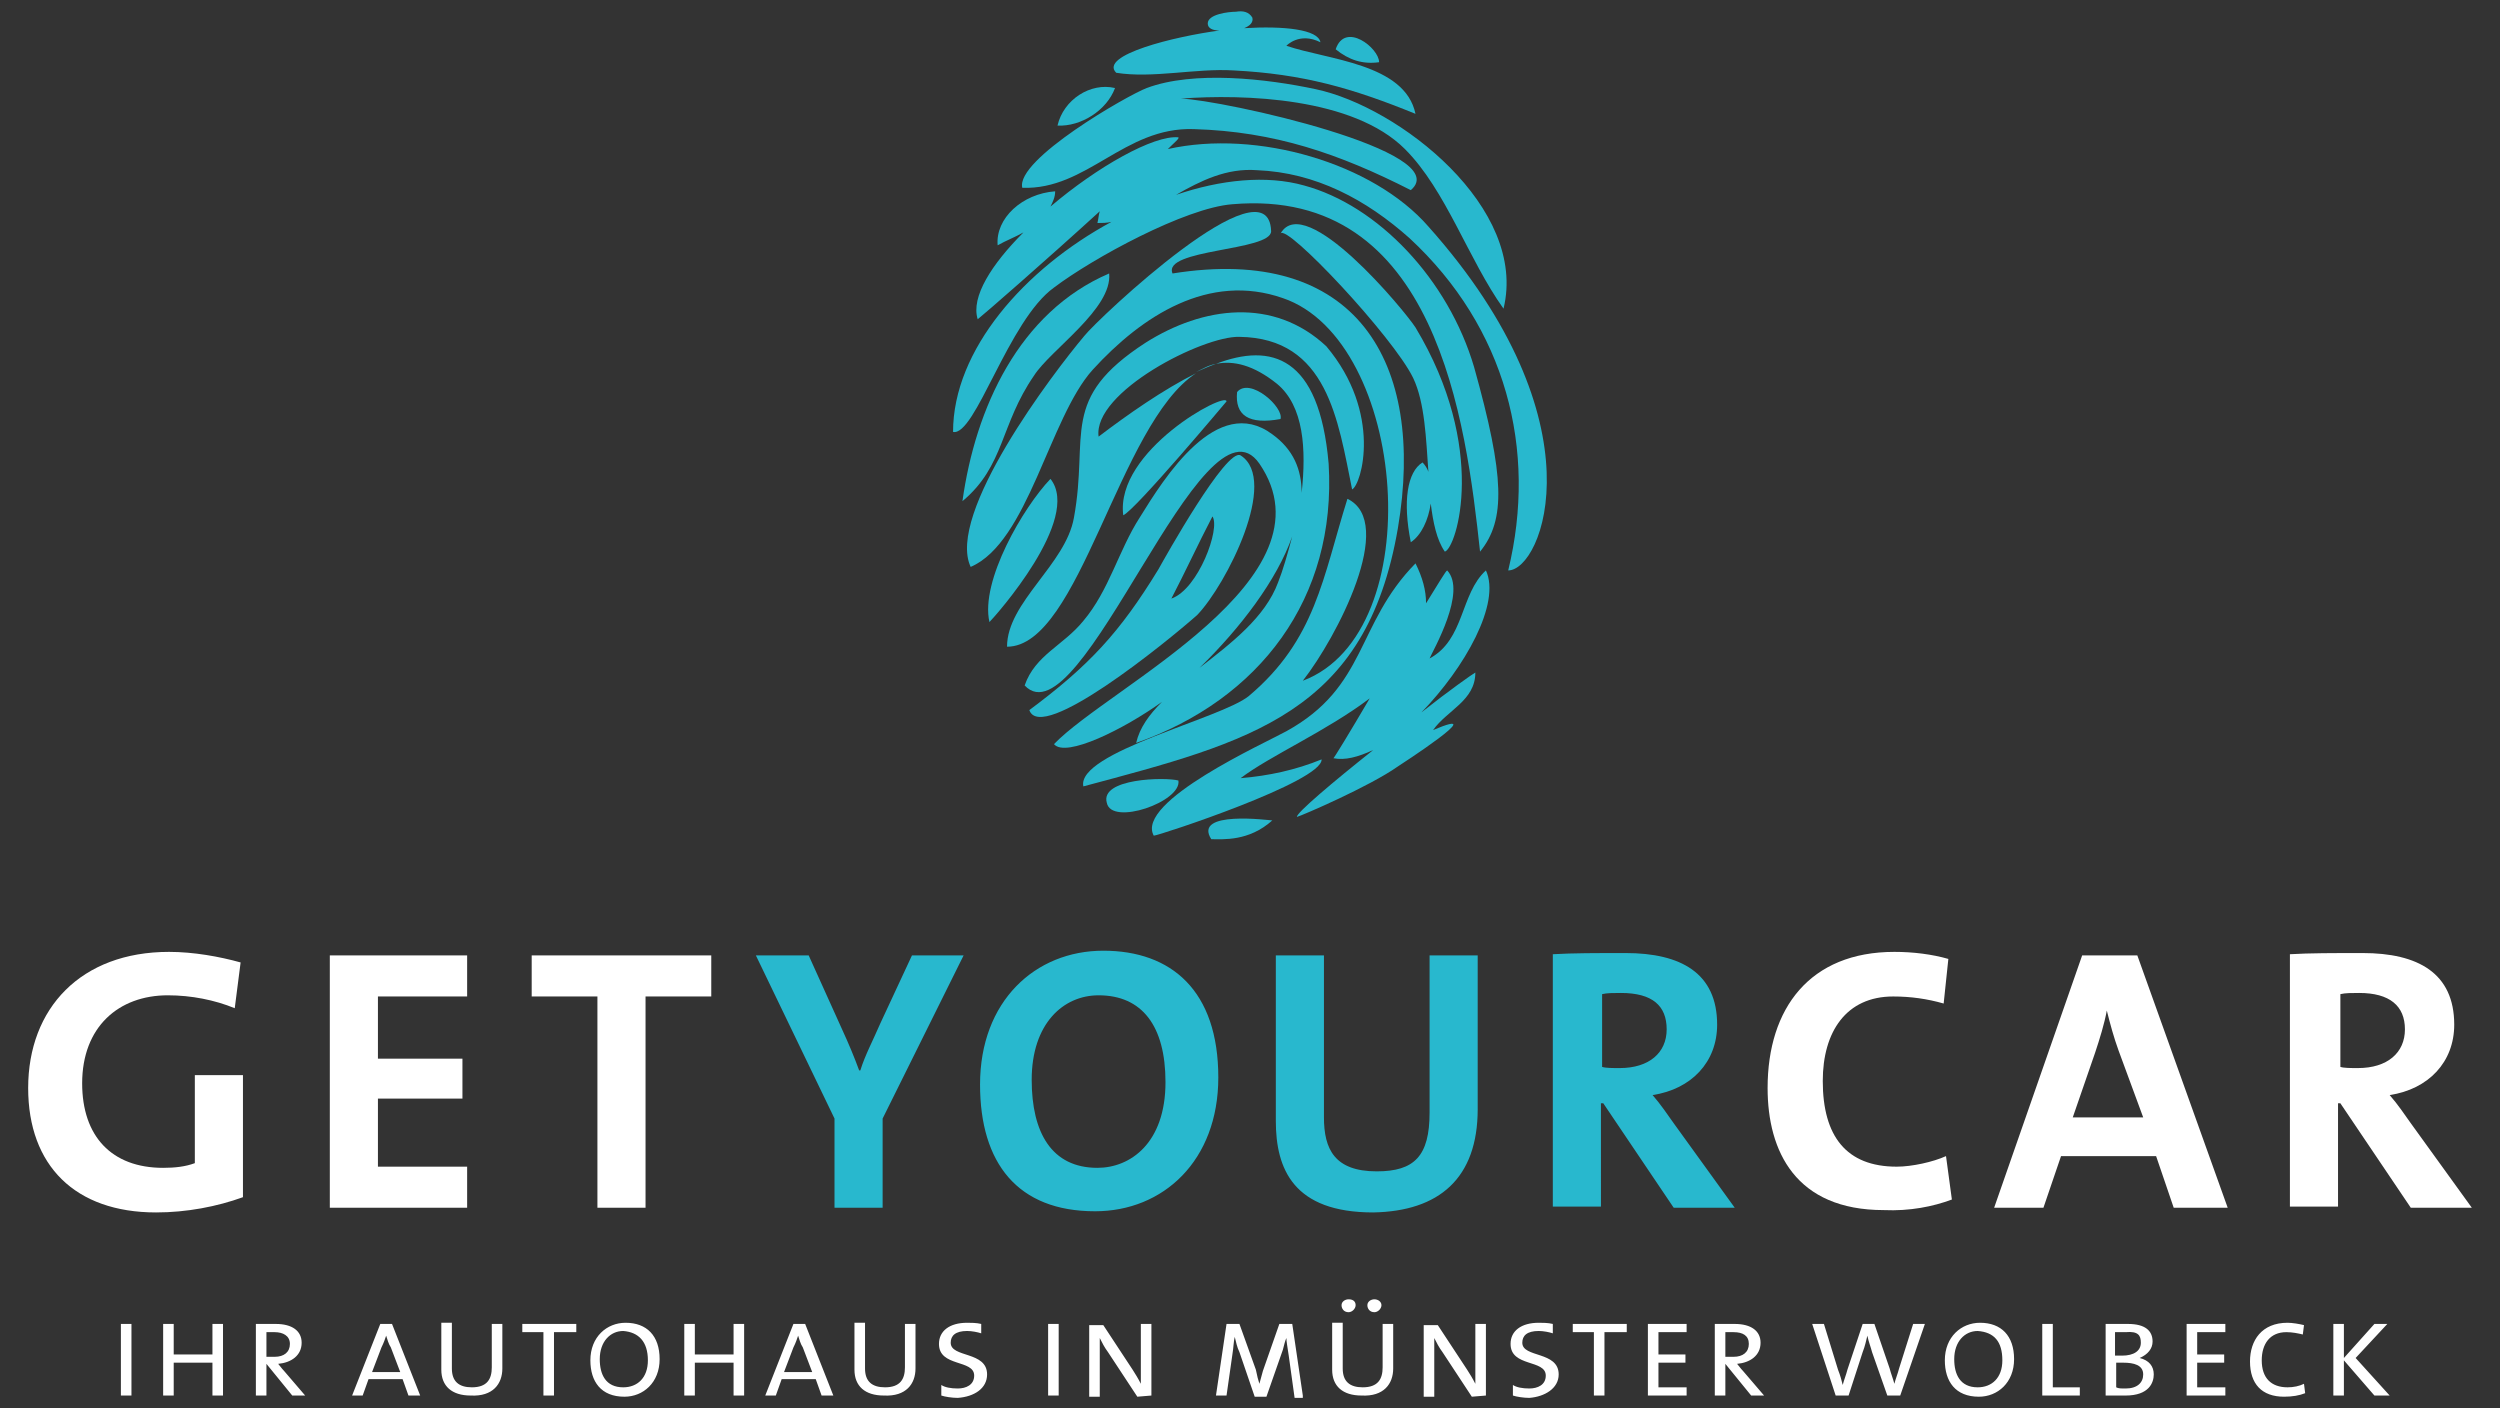 <?xml version="1.0" encoding="UTF-8"?> <!-- Generator: Adobe Illustrator 24.0.3, SVG Export Plug-In . SVG Version: 6.00 Build 0) --> <svg xmlns="http://www.w3.org/2000/svg" xmlns:xlink="http://www.w3.org/1999/xlink" version="1.1" id="Ebene_2" x="0px" y="0px" viewBox="0 0 213 120" style="enable-background:new 0 0 213 120;" xml:space="preserve"><rect x="0" y="0" width="213" height="120" fill="#333333" stroke="none"/> <style type="text/css"> .st0{fill:#FFFFFF;} .st1{fill:#28B8CE;} </style> <g> <g> <g> <g> <path class="st0" d="M204.9,87.7c0,2-1.5,3.3-4,3.3c-0.6,0-1.2,0-1.5-0.1v-6.2c0.4-0.1,1-0.1,1.6-0.1 C203.6,84.6,204.9,85.7,204.9,87.7 M210.6,102.9l-5.2-7.2c-0.5-0.7-1.1-1.6-1.8-2.4c3.3-0.5,5.5-2.8,5.5-6 c0-4.4-3.1-6.1-7.8-6.1c-2.5,0-4.5,0-6.2,0.1v21.5h4.1V94h0.2l6,8.9H210.6z M182.6,95.2h-6l1.9-5.5c0.4-1.2,0.8-2.5,1-3.6h0 c0.3,1.2,0.6,2.3,1,3.4L182.6,95.2z M189.8,102.9l-7.7-21.5h-4.7l-7.5,21.5h4.2l1.5-4.4h8.1l1.5,4.4H189.8z M166.3,102.2 l-0.5-3.7c-1.1,0.5-2.9,0.9-4.2,0.9c-4.3,0-6.3-2.6-6.3-7.3c0-4.2,2-7.2,6-7.2c1.5,0,2.9,0.2,4.3,0.6l0.4-3.8 c-1.4-0.4-3-0.6-4.6-0.6c-7.2,0-10.8,4.8-10.8,11.6c0,5.4,2.4,10.4,9.9,10.4C162.7,103.2,164.7,102.8,166.3,102.2"></path> </g> </g> <g> <g> <path class="st1" d="M142,87.7c0,2-1.5,3.3-4,3.3c-0.6,0-1.2,0-1.5-0.1v-6.2c0.4-0.1,1-0.1,1.6-0.1 C140.8,84.6,142,85.7,142,87.7 M147.8,102.9l-5.2-7.2c-0.5-0.7-1.1-1.6-1.8-2.4c3.3-0.5,5.5-2.8,5.5-6c0-4.4-3.1-6.1-7.8-6.1 c-2.5,0-4.5,0-6.2,0.1v21.5h4.1V94h0.2l6,8.9H147.8z M125.9,94.5V81.4h-4.1v13.4c0,3.7-1.3,5-4.5,5c-3.6,0-4.5-1.9-4.5-4.6V81.4 h-4.1v14.1c0,4.1,1.5,7.8,8.3,7.8C122.6,103.2,125.9,100.4,125.9,94.5 M99.3,92.2c0,5.2-3,7.3-5.8,7.3c-3.9,0-5.6-3-5.6-7.5 c0-4.8,2.7-7.2,5.7-7.2C97.3,84.8,99.3,87.4,99.3,92.2 M103.8,91.8c0-7.4-4-10.8-9.8-10.8c-5.8,0-10.5,4.3-10.5,11.4 c0,6.7,3.2,10.8,9.8,10.8C99.1,103.2,103.8,98.9,103.8,91.8 M82.1,81.4h-4.4L75,87.2c-0.6,1.4-1.3,2.7-1.7,4h-0.1 c-0.4-1.1-0.9-2.3-1.5-3.6l-2.8-6.2h-4.5l6.7,13.9v7.6h4.1v-7.6L82.1,81.4z"></path> </g> </g> <g> <g> <path class="st0" d="M60.6,84.9v-3.5H45.3v3.5h5.6v18H55v-18H60.6z M39.8,102.9v-3.5h-7.6v-5.8h7.2v-3.4h-7.2v-5.3h7.6v-3.5 H28.1v21.5H39.8z M20.5,82c-1.8-0.5-4-0.9-6.1-0.9c-7.5,0-12,4.8-12,11.6c0,6.6,4,10.6,10.9,10.6c2.6,0,5.2-0.5,7.4-1.3V91.6 h-4.1v7.5c-0.8,0.3-1.7,0.4-2.7,0.4c-4.4,0-6.9-2.7-6.9-7.2c0-4.8,3.1-7.5,7.3-7.5c2,0,4,0.4,5.7,1.1L20.5,82z"></path> </g> </g> <path class="st1" d="M103.2,71.5c-1.6-2.5,5-1.6,5.2-1.6C106.4,71.7,104.2,71.5,103.2,71.5"></path> <path class="st1" d="M111,58c10.9-4.1,8.9-29-1.7-32.6c-6.3-2.2-12,1.5-16.2,6.1c-3.7,4.1-5.5,14.7-10.4,16.8 c-2.1-4.5,7-16.5,9.7-19.7c1.1-1.4,15.7-15.2,15.9-8.9c0,1.7-9.3,1.5-8.4,3.6c15.6-2.5,21.6,7.5,19.2,21.7 c-2.7,15.8-12.6,18.2-26.8,22c-0.6-2.9,11.8-5.8,14.1-7.7c5.7-4.8,6.3-10.1,8.4-16.8C119,44.5,113.9,54.3,111,58"></path> <path class="st1" d="M120.2,16.2c-6.1-3.1-11.6-5-18.5-5.2c-5.9-0.2-9.1,5.2-14.6,5c-0.6-2.4,9-7.9,10.6-8.5 c4-1.5,10.2-0.8,14.4,0.1c7.1,1.5,18.1,10.1,16,18.7c-3-4.2-4.9-10.1-8.4-13.6C115.3,8.3,106,8,100.6,8.4 C104.1,8.5,124.1,12.9,120.2,16.2C119.2,15.6,120.3,16.1,120.2,16.2"></path> <path class="st1" d="M103.6,31c-0.6,0.1-1.1,0.4-1.7,0.7C102.4,31.5,103,31.2,103.6,31 M110.1,45.7c-0.4,1.5-0.8,2.9-1.2,3.9 c-1.1,3-4,5.2-6.7,7.3C105.7,53.5,108.8,49.4,110.1,45.7 M103.6,31c1.5-0.3,3.2,0.1,5.2,1.7c2.3,1.9,2.5,5.6,2.1,9.3 c0-2-0.7-3.7-2.5-5c-4.7-3.5-9.2,3.7-11.3,7.1c-1.8,2.8-2.6,6.2-4.8,8.8c-1.7,2.1-4.1,2.9-5,5.5c4.8,5.1,15.2-25.8,20-18.9 c6.7,9.8-12.8,19-17.5,23.9c1,1.2,6-1.3,9.2-3.6c-1.1,1.1-1.9,2.2-2.2,3.5c10.5-3.7,17.1-12.3,16.4-23.8 C112.4,30.3,108.3,29.2,103.6,31 M113,29.5c-4.5-4.2-10.5-3.4-15.4-0.3c-7.4,4.8-4.8,7.8-6.1,14.9c-0.7,4-5.7,7.2-5.7,11 c6.2,0,9.5-19,16.1-23.3c-2.8,1.4-5.8,3.5-8.3,5.4c-0.5-3.8,8.9-8.6,12-8.5c7.5,0.1,8.4,7.1,9.6,13C116,41.3,117.8,35.2,113,29.5"></path> <path class="st1" d="M103.3,44c-1.2,2.3-2.3,4.7-3.5,7C102.1,50.2,104,45,103.3,44 M87.7,60.5c5.1-3.8,7.7-6.6,11-12 c0.5-0.9,5.8-10.4,7-9.7c3.3,2.1-1.2,11-3.7,13.6C99.4,54.7,88.7,63.4,87.7,60.5C88.4,60,87.8,60.6,87.7,60.5"></path> <path class="st1" d="M94.5,23.3c0.3,3-5,6.5-6.4,8.7c-2.9,4.2-2.5,7.7-6.1,10.7C83.1,34.8,86.8,26.6,94.5,23.3 C94.6,24.3,94.1,23.4,94.5,23.3"></path> <path class="st1" d="M121.8,56.1c0.3-0.7,3.2-5.7,1.5-7.5c-0.1,0-0.8,1.2-1.8,2.8c0-1.1-0.3-2.2-0.9-3.4 c-5.1,5.2-4.1,10.5-11,14.3c-1.8,1-12.9,6-11.3,8.9c0.4,0,14.4-4.6,14.3-6.5c-2.2,0.9-4.5,1.4-6.9,1.6c2.5-1.9,7.3-4,11-6.8 c-1.7,2.9-3.1,5.2-3.1,5.1c1,0.2,2.1-0.1,3.4-0.7c-3.4,2.7-6.6,5.4-6.5,5.7c0.4-0.1,6.2-2.6,8.6-4.3c0,0,8.2-5.3,3-3.1 c1.2-1.7,3.6-2.5,3.6-4.9c-0.2,0.1-2.2,1.5-4.6,3.4c3.7-3.8,6.8-9.3,5.5-12.1C124.4,50.6,124.8,54.5,121.8,56.1"></path> <path class="st1" d="M84.3,53c-0.8-3.5,2.9-9.8,5.2-12.2C92.2,44.2,84.8,52.5,84.3,53"></path> <path class="st1" d="M95.7,43.9c-0.7-5.5,8.8-10.6,8.8-9.7C104.5,34.2,96.7,43.5,95.7,43.9"></path> <path class="st1" d="M100.4,66.5c0.3,1.8-5.7,3.9-6.1,1.9C93.7,66.3,99.3,66.2,100.4,66.5"></path> <path class="st1" d="M121.7,19.3c-4.7-5.4-14.6-8.3-22.2-6.6c0.6-0.6,1-0.9,0.9-1c-2.1-0.2-6.9,2.5-10.9,5.9 c0.2-0.4,0.4-0.8,0.4-1.3c-2.8,0.2-5.1,2.3-4.9,4.6c0.7-0.4,1.5-0.7,2.2-1.1c-2.7,2.7-4.5,5.5-3.9,7.4c0.4-0.3,5.8-5,10.4-9.2 c-0.1,0.3-0.1,0.6-0.2,1c0.4,0,0.8,0,1.2-0.1c-7.4,4-13.5,10.9-13.5,17.9c1.9,0.4,4.7-9.5,8.6-12.3c3.3-2.5,11.2-6.8,15.2-7.1 c17.4-1.5,19.9,18.5,21.1,29.6c2.2-2.7,2.1-6.4-0.5-15.7c-2.2-7.5-8.2-13.8-14.5-15.5c-3.2-0.9-7.1-0.5-10.9,0.8 c2.1-1.2,4.3-2.3,6.9-2.1c5,0.2,9.3,2.5,13,5.8c8.2,7.6,10.9,18,8.4,28.3C131.4,48.6,136.6,36,121.7,19.3"></path> <path class="st1" d="M120.6,27.9c-0.9-1.4-9.4-11.7-11.5-8c0.5-0.9,9.6,8.8,11.3,12.3c1,2.1,1.1,5.2,1.3,8 c-0.1-0.3-0.3-0.6-0.5-0.8c-1.3,0.8-1.7,3.3-1,6.8c0.9-0.6,1.5-1.9,1.7-3.3c0.2,1.6,0.5,3.1,1.2,4.1 C124.1,46.7,126.8,38.2,120.6,27.9"></path> <path class="st1" d="M95,7.5c-0.7,1.9-2.9,3.3-4.9,3.2C90.6,8.5,92.9,7,95,7.5"></path> <path class="st1" d="M109.1,35.7c-2.7,0.5-3.9-0.3-3.7-2.3C106.5,32.1,109.4,34.7,109.1,35.7"></path> <path class="st1" d="M109.6,3.9c0,0,1.1-1.2,2.9-0.3c-0.2-1.1-3.1-1.4-6.5-1.2c0.5-0.2,0.8-0.5,0.7-0.9c-0.3-0.5-0.8-0.6-1.4-0.5 c-0.6,0-2.4,0.2-2.4,1c0,0.4,0.4,0.6,1,0.6c-3.8,0.5-10.3,2.1-8.8,3.6c3.1,0.5,6.8-0.4,10-0.2c5.9,0.3,10.1,1.5,15.5,3.7 C119.7,5.4,113.1,5.1,109.6,3.9"></path> <path class="st1" d="M117.5,5.3c-1.4,0.2-2.6-0.2-3.7-1.1C114.6,1.8,117.5,4.1,117.5,5.3"></path> <path class="st0" d="M203.6,118.9l-2.9-3.2l2.7-2.9h-1.1l-2.6,2.9v-2.9h-0.9v6.1h0.9v-3l2.6,3L203.6,118.9L203.6,118.9z M196.4,118.7l-0.1-0.8c-0.4,0.2-0.9,0.3-1.4,0.3c-1.4,0-2.2-0.8-2.2-2.3c0-1.4,0.7-2.4,2.1-2.4c0.5,0,1,0.1,1.4,0.2l0.1-0.8 c-0.4-0.1-1-0.2-1.4-0.2c-2.2,0-3.2,1.5-3.2,3.3c0,1.9,1,3,2.9,3C195.3,119,195.9,118.9,196.4,118.7 M189.6,118.9v-0.7h-2.4v-2.1 h2.3v-0.7h-2.3v-1.9h2.4v-0.7h-3.3v6.1H189.6z M182.6,117.1c0,0.7-0.5,1.2-1.5,1.2c-0.4,0-0.6,0-0.8-0.1v-2.1c0.2,0,0.5,0,0.6,0 C181.8,116.1,182.6,116.3,182.6,117.1 M182.4,114.4c0,0.7-0.6,1.1-1.6,1.1c-0.1,0-0.3,0-0.6,0v-2c0.3,0,0.6,0,0.9,0 C182.2,113.4,182.4,113.8,182.4,114.4 M183.5,117.1c0-0.7-0.4-1.2-1.2-1.4v0c0.7-0.3,1.1-0.8,1.1-1.4c0-0.9-0.6-1.5-2.1-1.5 c-0.8,0-1.5,0-1.9,0v6.1c0.6,0,1.3,0,1.7,0C183.1,118.9,183.5,117.8,183.5,117.1 M177.2,118.9v-0.7h-2.3v-5.4h-0.9v6.1H177.2z M170.6,115.9c0,1.5-0.9,2.3-2.1,2.3c-1.5,0-2-1.1-2-2.4c0-1.5,0.9-2.4,2-2.4C169.9,113.5,170.6,114.3,170.6,115.9 M171.6,115.8 c0-2-1.1-3.1-2.9-3.1c-1.6,0-3,1.2-3,3.2c0,1.8,0.9,3.1,2.9,3.1C170.2,119,171.6,117.8,171.6,115.8 M164,112.8h-1l-1.2,3.8 c-0.1,0.4-0.3,0.9-0.4,1.3h0c-0.1-0.4-0.3-0.9-0.4-1.3l-1.3-3.8h-1l-1.3,3.9c-0.1,0.4-0.3,0.9-0.4,1.3h0c-0.1-0.4-0.2-0.8-0.4-1.3 l-1.2-3.9h-1l2,6.1h1.1l1.2-3.7c0.2-0.5,0.3-1,0.4-1.4h0c0.1,0.5,0.3,1,0.4,1.4l1.3,3.7h1.1L164,112.8z M149,114.5 c0,0.7-0.5,1.1-1.3,1.1c-0.2,0-0.5,0-0.7,0v-2.1c0.2,0,0.4,0,0.7,0C148.5,113.5,149,113.8,149,114.5 M150.3,118.9l-1.8-2.1 c-0.2-0.2-0.4-0.5-0.5-0.6c1.1-0.1,2-0.7,2-1.8c0-1-0.8-1.6-2.2-1.6c-0.7,0-1.3,0-1.7,0v6.1h0.9v-2.7h0l2.2,2.7L150.3,118.9 L150.3,118.9z M143.7,118.9v-0.7h-2.4v-2.1h2.3v-0.7h-2.3v-1.9h2.4v-0.7h-3.3v6.1H143.7z M138.6,113.5v-0.7h-4.6v0.7h1.8v5.4h0.9 v-5.4L138.6,113.5L138.6,113.5z M132.8,117.1c0-2-3.1-1.4-3.1-2.7c0-0.6,0.4-1,1.4-1c0.4,0,0.9,0.1,1.2,0.2l0-0.8 c-0.4-0.1-0.9-0.1-1.2-0.1c-1.5,0-2.4,0.7-2.4,1.8c0,2,3,1.3,3,2.7c0,0.8-0.7,1.1-1.4,1.1c-0.6,0-1.1-0.1-1.4-0.3l0,0.9 c0.3,0.1,0.9,0.2,1.4,0.2C131.6,119,132.8,118.3,132.8,117.1 M126.6,118.9v-6.1h-0.9l0,2.9c0,1,0,1.7,0,2.2h0 c-0.2-0.4-0.5-0.9-0.7-1.2l-2.5-3.8h-1.2v6.1h0.9l0-3.4c0-0.7,0-1.2,0-1.6h0c0.2,0.4,0.4,0.8,0.7,1.2l2.5,3.8L126.6,118.9 L126.6,118.9z M115.5,111.2c0-0.3-0.2-0.5-0.6-0.5c-0.3,0-0.6,0.2-0.6,0.5c0,0.3,0.2,0.6,0.6,0.6 C115.2,111.8,115.5,111.5,115.5,111.2 M117.7,111.2c0-0.3-0.3-0.5-0.6-0.5c-0.3,0-0.6,0.2-0.6,0.5c0,0.3,0.2,0.6,0.6,0.6 C117.4,111.8,117.7,111.5,117.7,111.2 M118.7,116.6v-3.8h-0.9v3.7c0,1-0.4,1.7-1.7,1.7c-1.1,0-1.7-0.5-1.7-1.6v-3.9h-0.9v4 c0,1.4,0.9,2.2,2.5,2.2C117.9,119,118.7,117.9,118.7,116.6 M111,118.9l-0.9-6.1H109l-1.4,4c-0.1,0.4-0.2,0.7-0.3,1.1h0 c-0.1-0.3-0.2-0.7-0.3-1.2l-1.4-3.9h-1.1l-0.9,6.1h0.9l0.5-3.5c0.1-0.6,0.1-1.1,0.2-1.5h0c0.1,0.4,0.2,0.9,0.4,1.3l1.3,3.8h1 l1.4-4c0.1-0.4,0.2-0.8,0.3-1h0c0,0.3,0.1,0.8,0.2,1.5l0.5,3.6H111z M98.1,118.9v-6.1h-0.9l0,2.9c0,1,0,1.7,0,2.2h0 c-0.2-0.4-0.5-0.9-0.7-1.2l-2.5-3.8h-1.2v6.1h0.9l0-3.4c0-0.7,0-1.2,0-1.6h0c0.2,0.4,0.4,0.8,0.7,1.2l2.5,3.8L98.1,118.9 L98.1,118.9z M90.2,112.8h-0.9v6.1h0.9V112.8z M84.1,117.1c0-2-3.1-1.4-3.1-2.7c0-0.6,0.4-1,1.4-1c0.4,0,0.9,0.1,1.2,0.2l0-0.8 c-0.4-0.1-0.9-0.1-1.2-0.1c-1.5,0-2.4,0.7-2.4,1.8c0,2,3,1.3,3,2.7c0,0.8-0.7,1.1-1.4,1.1c-0.6,0-1.1-0.1-1.4-0.3l0,0.9 c0.3,0.1,0.9,0.2,1.4,0.2C83,119,84.1,118.3,84.1,117.1 M78,116.6v-3.8h-0.9v3.7c0,1-0.4,1.7-1.7,1.7c-1.1,0-1.7-0.5-1.7-1.6v-3.9 h-0.9v4c0,1.4,0.9,2.2,2.5,2.2C77.2,119,78,117.9,78,116.6 M69.2,116.9h-2.4l0.8-2.1c0.2-0.4,0.3-0.7,0.4-1h0 c0.1,0.3,0.2,0.7,0.4,1L69.2,116.9z M71,118.9l-2.4-6.1h-1l-2.4,6.1h0.9l0.5-1.4h2.9l0.5,1.4H71z M63.4,118.9v-6.1h-0.9v2.6h-3.3 v-2.6h-0.9v6.1h0.9v-2.8h3.3v2.8H63.4z M55.2,115.9c0,1.5-0.9,2.3-2.1,2.3c-1.5,0-2-1.1-2-2.4c0-1.5,0.9-2.4,2-2.4 C54.4,113.5,55.2,114.3,55.2,115.9 M56.2,115.8c0-2-1.1-3.1-2.9-3.1c-1.6,0-3,1.2-3,3.2c0,1.8,0.9,3.1,2.9,3.1 C54.8,119,56.2,117.8,56.2,115.8 M49.1,113.5v-0.7h-4.6v0.7h1.8v5.4h0.9v-5.4L49.1,113.5L49.1,113.5z M42.8,116.6v-3.8h-0.9v3.7 c0,1-0.4,1.7-1.7,1.7c-1.1,0-1.7-0.5-1.7-1.6v-3.9h-0.9v4c0,1.4,0.9,2.2,2.5,2.2C42,119,42.8,117.9,42.8,116.6 M34.1,116.9h-2.4 l0.8-2.1c0.2-0.4,0.3-0.7,0.4-1h0c0.1,0.3,0.2,0.7,0.4,1L34.1,116.9z M35.8,118.9l-2.4-6.1h-1l-2.4,6.1h0.9l0.5-1.4h2.9l0.5,1.4 H35.8z M24.7,114.5c0,0.7-0.5,1.1-1.3,1.1c-0.2,0-0.5,0-0.7,0v-2.1c0.2,0,0.4,0,0.7,0C24.1,113.5,24.7,113.8,24.7,114.5 M26,118.9 l-1.8-2.1c-0.2-0.2-0.4-0.5-0.5-0.6c1.1-0.1,2-0.7,2-1.8c0-1-0.8-1.6-2.2-1.6c-0.7,0-1.3,0-1.7,0v6.1h0.9v-2.7h0l2.2,2.7L26,118.9 L26,118.9z M19,118.9v-6.1h-0.9v2.6h-3.3v-2.6h-0.9v6.1h0.9v-2.8h3.3v2.8H19z M11.2,112.8h-0.9v6.1h0.9V112.8z"></path> </g> </g> </svg> 